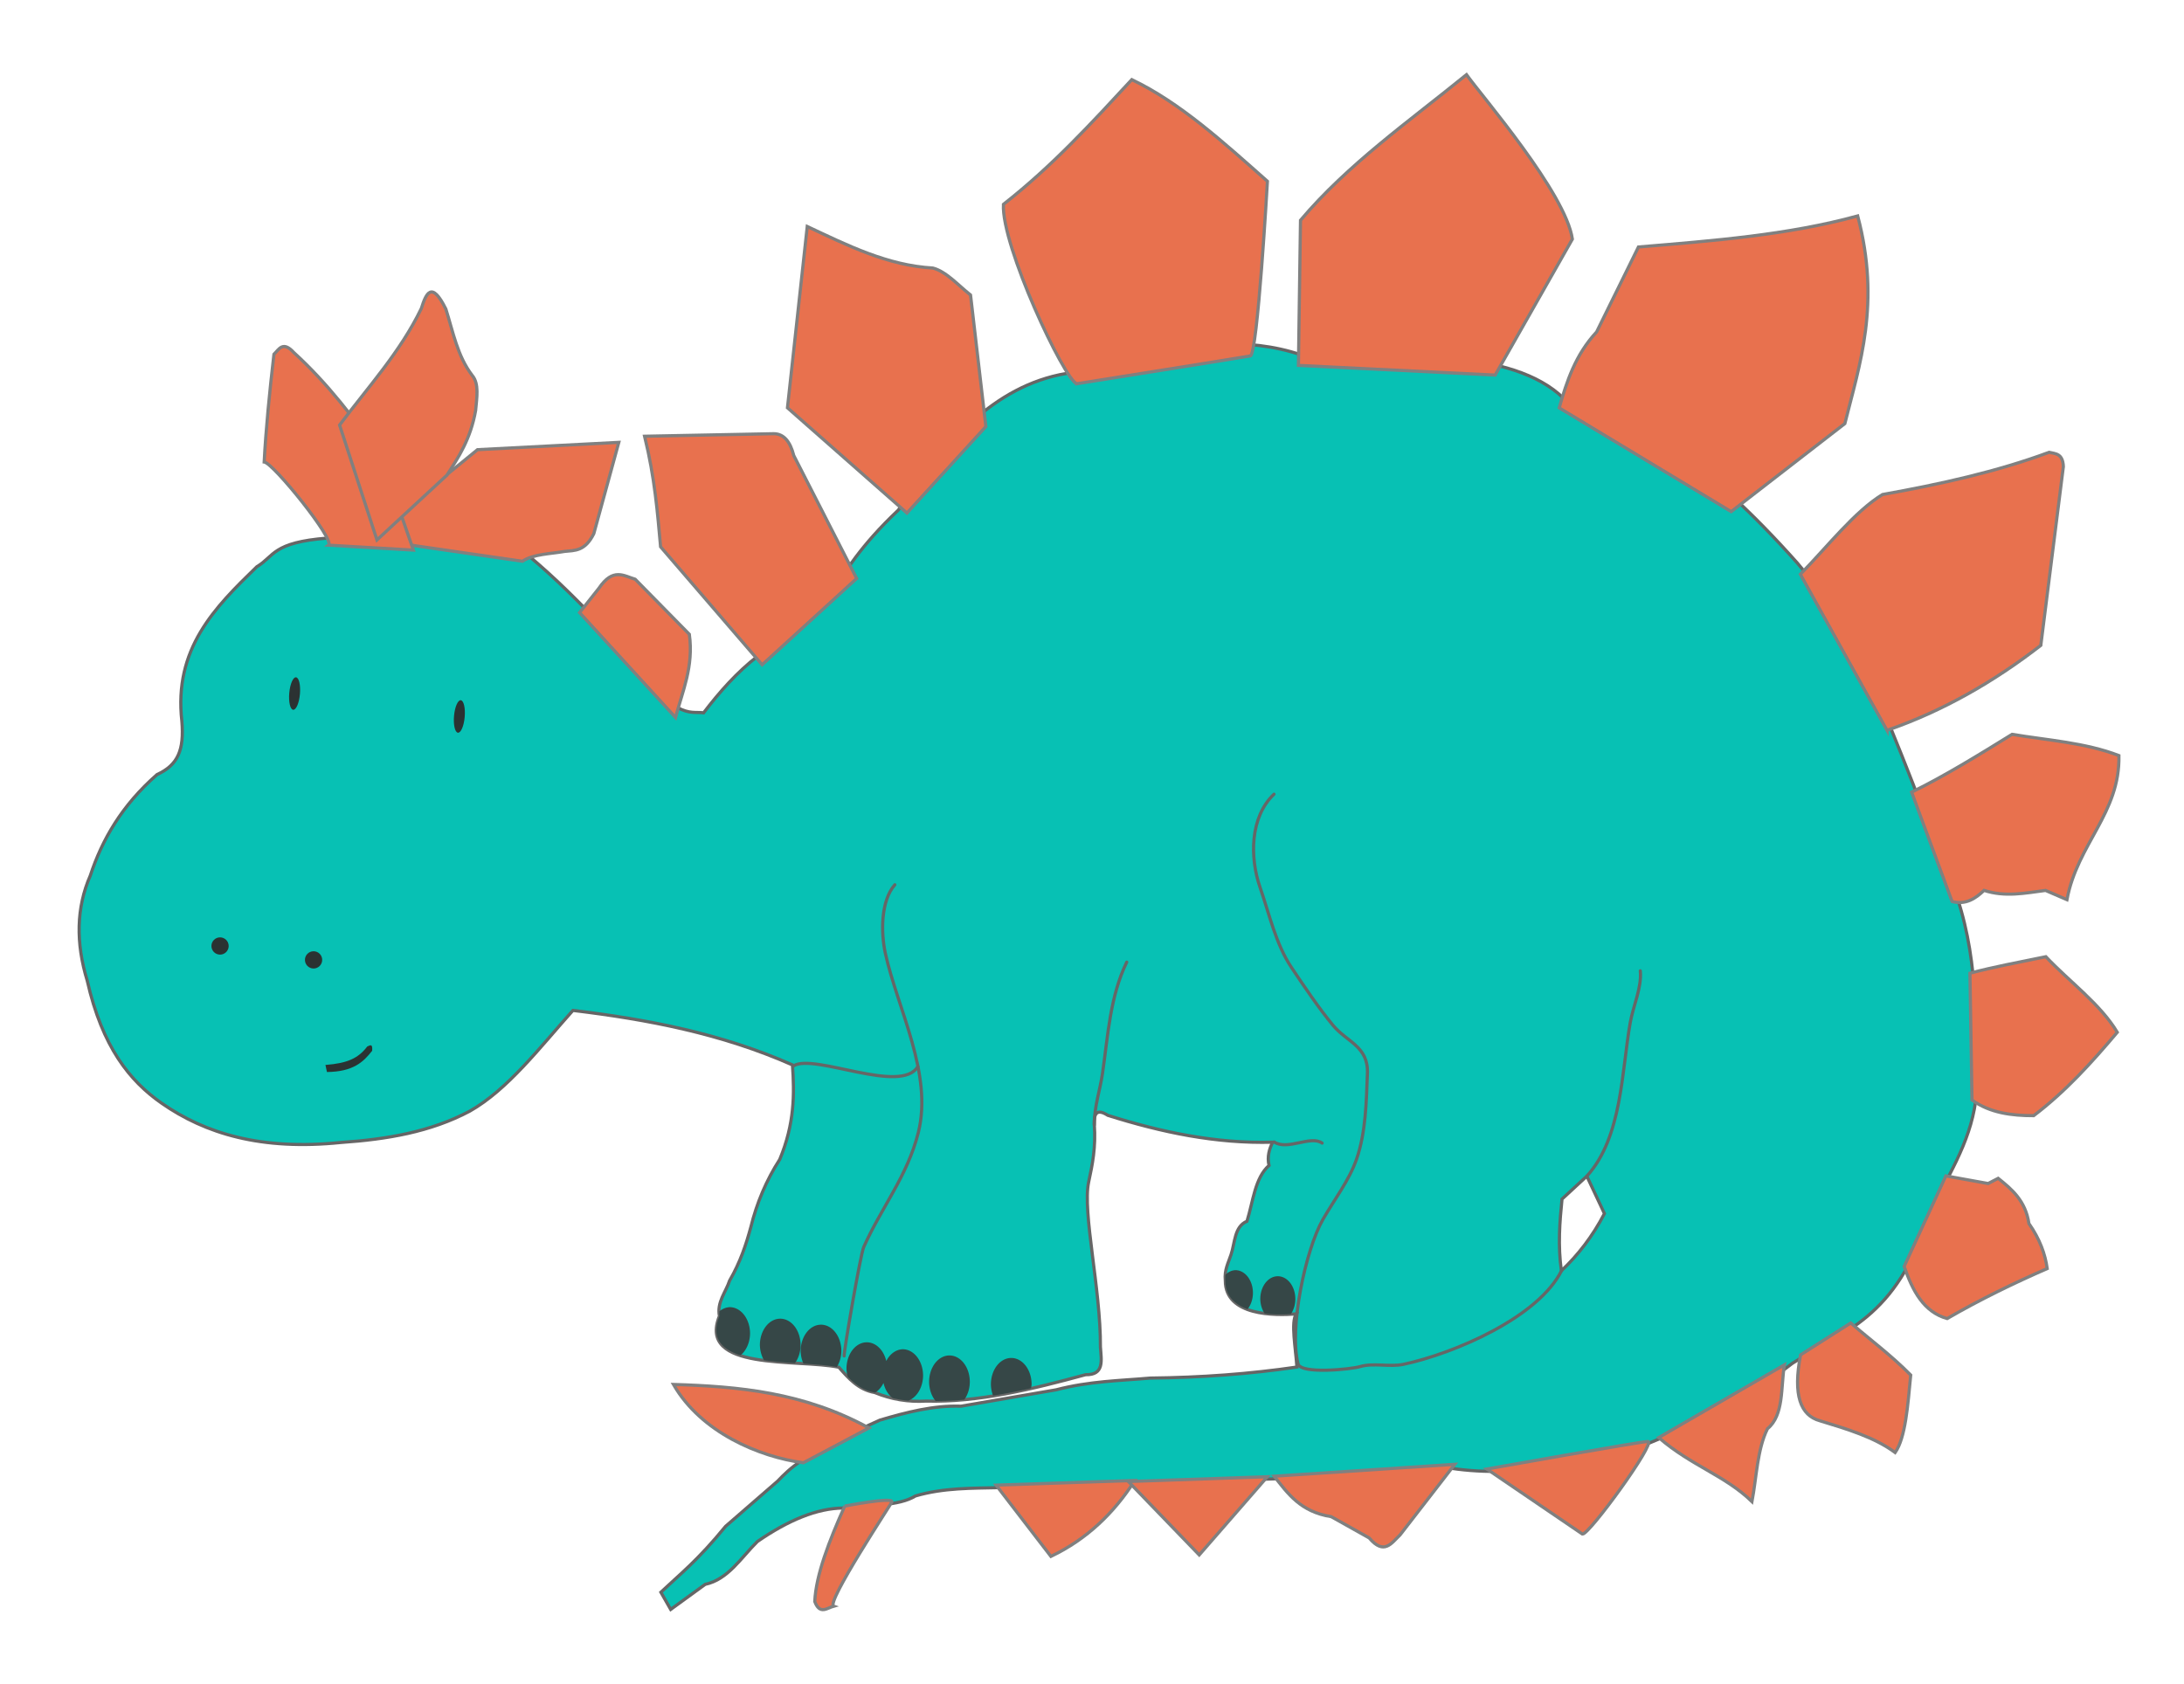 <?xml version="1.0" encoding="UTF-8" standalone="no"?>
<!-- Created with Inkscape (http://www.inkscape.org/) -->

<svg
   version="1.1"
   id="svg853"
   width="1377"
   height="1062"
   viewBox="0 0 1377 1062"
   xmlns="http://www.w3.org/2000/svg"
   xmlns:svg="http://www.w3.org/2000/svg">
  <defs
     id="defs857" />
  <g
     id="layer1"
     style="display:inline">
    <path
       id="path976"
       style="fill:#07c1b4;fill-opacity:1;stroke:#666666;stroke-width:2;stroke-linecap:butt;stroke-linejoin:miter;stroke-opacity:1"
       d="m 766.689,216.959 c -30.765,1.321 -62.599,9.845 -94.459,18.551 -46.311,7.961 -77.331,44.759 -105.889,86.203 -48.385,45.709 -35.218,62.805 -88.494,91.955 -13.283,10.322 -24.189,22.689 -34.213,35.818 -5.142,-0.593 -8.754,0.831 -16.613,-3.338 -30.99,-32.296 -58.581,-66.376 -94.328,-96.176 -61.202,-14.961 -97.735,-15.249 -126.055,-10.654 -35.073,2.675 -33.542,11.424 -44.707,18.066 -26.471,25.673 -52.52,51.616 -47.26,97.555 1.457,17.897 -2.323,27.41 -15.662,33.508 -22.305,19.55 -34.636,41.13 -42.078,63.707 -8.776,20.082 -9.279,42.238 -1.912,66.367 9.507,41.841 26.8,63.116 46.84,77.127 27.532,19.231 62.958,29.982 113.234,24.789 28.534,-1.969 56.291,-6.528 81.123,-19.762 23.841,-13.465 44.287,-40.298 65.006,-63.494 46.92,5.666 93.419,14.465 138.424,34.371 1.287,18.284 1.369,37.051 -8.033,59.613 -8.503,13.207 -14.479,27.482 -18.227,42.699 -2.968,10.934 -6.605,22.006 -13.373,33.717 -2.411,7.35 -8.1,13.537 -6.42,22.336 -13.941,34.834 49.142,26.908 75.297,32.27 6.175,7.041 12.313,14.127 22.643,15.965 10.415,4.271 21.195,6.072 32.344,5.385 32.787,0.846 66.637,-7.39 100.607,-16.652 11.932,0.273 9.906,-9.09 9.324,-17.457 0.235,-36.633 -11.464,-85.014 -7.426,-103.998 2.343,-10.909 4.633,-21.875 3.559,-36.445 -0.268,-6.659 1.548,-10.112 8.504,-5.658 33.845,10.703 68.241,17.932 103.934,16.957 -2.028,4.332 -3.559,8.882 -2.277,14.676 -8.896,7.833 -10.013,22.76 -13.891,35.17 -8.02,3.375 -7.478,13.398 -10.041,21.01 -1.639,5.177 -4.331,9.554 -3.607,16.527 -0.013,22.211 31.41,22.006 44.666,20.912 -3.393,5.493 -0.354,21.271 0.463,33.496 -29.61,4.352 -60.443,6.634 -92.436,6.955 -19.419,1.71 -38.047,1.885 -59.434,7.408 l -59.934,10.328 c -17.298,-0.584 -34.216,3.788 -51.088,8.766 -49.45,22.12 -56.285,30.108 -64.607,38.588 l -32.699,28.387 c -17.666,21.562 -28.327,29.83 -40.812,41.559 l 6.191,10.854 21.783,-15.826 c 14.37,-3.048 22.598,-16.836 32.9,-26.998 19.536,-13.494 37.734,-21.038 54.25,-21.115 15.918,-1.869 34.92,-1.107 45.396,-7.623 17.822,-5.217 35.643,-4.817 53.465,-5.25 l 175.727,-5.613 c 32.844,2.252 65.64,4.626 104.166,-7.275 44.72,7.761 85.47,-2.925 126.162,-13.887 31.156,-12.796 62.311,-27.572 93.467,-51.668 31.286,-20.157 65.578,-27.26 86.137,-94.014 11.07,-23.042 25.606,-43.951 29.352,-71.502 0.217,-42.675 2.304,-85.422 -11.486,-127.562 -19.182,-48.355 -36.794,-97.572 -58.102,-144.758 -10.714,-26.017 -26.237,-47.066 -42.951,-66.885 -56.156,-63.007 -103.984,-95.525 -144.328,-100.645 -29.76,-33.901 -100.225,-30.998 -168.123,-30.418 -17.465,-5.911 -35.539,-7.712 -53.998,-6.92 z m 233.807,524.729 11.084,23.605 c -7.409,14.308 -16.623,26.119 -27.148,36.115 -2.216,-16.057 -1.069,-30.732 0.412,-45.27 z" />
    <path
       id="ellipse217032"
       style="display:inline;opacity:1;vector-effect:none;fill:#364747;stroke-width:2;stroke-linecap:round;stop-color:#000000;stop-opacity:1"
       d="m 778.924,800.973 a 11.047,14.335 0 0 0 -6.34,2.92 c -0.088,1.196 -0.164,2.402 -0.021,3.773 -0.006,9.717 6.119,14.993 13.994,17.932 a 11.047,14.335 0 0 0 3.414,-10.291 11.047,14.335 0 0 0 -11.047,-14.334 z m 26.729,3.828 a 11.047,14.335 0 0 0 -11.047,14.336 11.047,14.335 0 0 0 2.738,9.168 c 6.12,0.792 11.802,0.628 16.551,0.357 a 11.047,14.335 0 0 0 2.807,-9.525 11.047,14.335 0 0 0 -11.049,-14.336 z m -345.578,19.5 a 12.835,16.655 0 0 0 -6.502,2.646 c 0.007,0.99 -0.181,1.911 0.021,2.971 -5.599,13.988 1.448,20.933 13.312,24.76 a 12.835,16.655 0 0 0 6.004,-13.723 12.835,16.655 0 0 0 -12.836,-16.654 z m 31.859,7.268 a 12.835,16.655 0 0 0 -12.834,16.654 12.835,16.655 0 0 0 2.621,9.568 c 6.325,0.826 12.912,1.391 19.504,1.791 a 12.835,16.655 0 0 0 3.545,-11.359 12.835,16.655 0 0 0 -12.836,-16.654 z m 25.709,3.783 a 12.835,16.655 0 0 0 -12.834,16.654 12.835,16.655 0 0 0 1.783,7.941 c 7.898,0.473 15.245,1.006 21.035,2.072 a 12.835,16.655 0 0 0 2.852,-10.014 12.835,16.655 0 0 0 -12.836,-16.654 z m 28.895,11.111 a 12.835,16.655 0 0 0 -12.836,16.656 12.835,16.655 0 0 0 0.787,5.121 c 4.599,4.66 9.76,8.616 17.045,9.912 0.076,0.031 0.154,0.049 0.23,0.08 a 12.835,16.655 0 0 0 5.273,-6.105 12.835,16.655 0 0 0 5.805,9.539 c 3.225,0.757 6.483,1.295 9.775,1.6 a 12.835,16.655 0 0 0 9.381,-15.766 12.835,16.655 0 0 0 -12.836,-16.654 12.835,16.655 0 0 0 -10.375,7.4 12.835,16.655 0 0 0 -12.25,-11.783 z m 52.096,8.293 a 12.835,16.655 0 0 0 -12.834,16.656 12.835,16.655 0 0 0 4.109,12.08 c 5.999,-0.043 12.022,-0.287 18.082,-0.852 a 12.835,16.655 0 0 0 3.477,-11.229 12.835,16.655 0 0 0 -12.834,-16.656 z m 38.957,1.576 a 12.835,16.655 0 0 0 -12.834,16.656 12.835,16.655 0 0 0 1.354,7.105 c 7.948,-1.282 15.926,-2.817 23.936,-4.629 a 12.835,16.655 0 0 0 0.381,-2.477 12.835,16.655 0 0 0 -12.836,-16.656 z" />
  </g>
  <g
     id="layer5"
     style="display:inline">
    <path
       style="font-variation-settings:normal;opacity:1;vector-effect:none;fill:none;fill-opacity:1;stroke:#666666;stroke-width:2;stroke-linecap:round;stroke-linejoin:miter;stroke-miterlimit:4;stroke-dasharray:none;stroke-dashoffset:0;stroke-opacity:1;-inkscape-stroke:none;stop-color:#000000;stop-opacity:1"
       d="m 500.44,672.076 c 12.993,-7.926 67.905,18.395 78.264,0.457"
       id="path138782" />
    <path
       style="font-variation-settings:normal;opacity:1;vector-effect:none;fill:none;fill-opacity:1;stroke:#666666;stroke-width:2;stroke-linecap:round;stroke-linejoin:miter;stroke-miterlimit:4;stroke-dasharray:none;stroke-dashoffset:0;stroke-opacity:1;-inkscape-stroke:none;stop-color:#000000;stop-opacity:1"
       d="m 564.192,557.938 c -8.912,10.072 -8.833,30.209 -5.994,43.189 7.636,34.906 30.093,75.89 20.793,113.087 -6.849,27.397 -23.242,47.158 -34.409,72.171 -2.098,4.7 -12.797,67.149 -12.358,68.667"
       id="path138784" />
    <path
       style="font-variation-settings:normal;opacity:1;vector-effect:none;fill:none;fill-opacity:1;stroke:#666666;stroke-width:2;stroke-linecap:round;stroke-linejoin:miter;stroke-miterlimit:4;stroke-dasharray:none;stroke-dashoffset:0;stroke-opacity:1;-inkscape-stroke:none;stop-color:#000000;stop-opacity:1"
       d="m 710.411,606.715 c -10.543,21.634 -11.853,46.337 -15.243,69.898 -1.591,11.057 -5.231,20.793 -5.231,32.765"
       id="path138786" />
    <path
       style="font-variation-settings:normal;opacity:1;vector-effect:none;fill:none;fill-opacity:1;stroke:#666666;stroke-width:2;stroke-linecap:round;stroke-linejoin:miter;stroke-miterlimit:4;stroke-dasharray:none;stroke-dashoffset:0;stroke-opacity:1;-inkscape-stroke:none;stop-color:#000000;stop-opacity:1"
       d="m 803.453,720.221 c 8.579,5.436 22.86,-4.515 30.138,0.624"
       id="path138788" />
    <path
       style="font-variation-settings:normal;opacity:1;vector-effect:none;fill:none;fill-opacity:1;stroke:#666666;stroke-width:2;stroke-linecap:round;stroke-linejoin:miter;stroke-miterlimit:4;stroke-dasharray:none;stroke-dashoffset:0;stroke-opacity:1;-inkscape-stroke:none;stop-color:#000000;stop-opacity:1"
       d="m 803.252,500.826 c -15.279,14.492 -15.26,40.134 -8.806,58.722 5.826,16.78 9.898,35.744 19.831,50.577 7.806,11.657 17.234,25.675 26.269,36.559 8.631,10.398 22.274,13.133 21.607,30.213 -0.696,17.827 -0.971,37.156 -6.882,54.176 -4.608,13.27 -14.196,25.725 -21.163,37.885 -11.046,19.28 -21.445,69.003 -15.687,91.114 1.727,6.63 33.304,3.43 39.145,1.705 8.354,-2.467 18.749,0.405 27.305,-1.421 32.095,-6.847 85.36,-29.742 99.851,-59.42"
       id="path138790" />
    <path
       style="font-variation-settings:normal;opacity:1;vector-effect:none;fill:none;fill-opacity:1;stroke:#666666;stroke-width:2;stroke-linecap:round;stroke-linejoin:miter;stroke-miterlimit:4;stroke-dasharray:none;stroke-dashoffset:0;stroke-opacity:1;-inkscape-stroke:none;stop-color:#000000;stop-opacity:1"
       d="m 1000.496,741.688 c 22.373,-24.58 21.882,-66.415 27.412,-97.087 1.879,-10.422 7.31,-21.949 6.29,-32.392"
       id="path138792" />
  </g>
  <g
     id="layer2"
     style="display:inline">
    <path
       style="display:inline;fill:#e8714e;fill-opacity:1;stroke:#808080;stroke-width:2;stroke-linecap:butt;stroke-linejoin:miter;stroke-opacity:1"
       d="m 547.869,900.488 c -41.144,-22.544 -82.207,-26.171 -123.26,-27.45 17.404,30.306 54.181,45.681 81.926,49.395 z"
       id="path8698" />
    <path
       style="display:inline;fill:#e8714e;fill-opacity:1;stroke:#808080;stroke-width:2;stroke-linecap:butt;stroke-linejoin:miter;stroke-opacity:1"
       d="m 532.595,949.738 c -9.88,22.149 -18.111,43.338 -18.897,60.199 3.184,8.495 7.733,4.096 11.942,2.917 -5.16,-1.848 36.47,-64.841 36.702,-65.742 0.861,-3.35 -29.746,2.626 -29.746,2.626 z"
       id="path8700" />
    <path
       style="display:inline;fill:#e8714e;fill-opacity:1;stroke:#808080;stroke-width:2;stroke-linecap:butt;stroke-linejoin:miter;stroke-opacity:1"
       d="m 628.037,936.532 34.554,44.947 c 22.785,-10.913 39.837,-27.454 52.92,-47.894 z"
       id="path8702" />
    <path
       style="display:inline;fill:#e8714e;fill-opacity:1;stroke:#808080;stroke-width:2;stroke-linecap:butt;stroke-linejoin:miter;stroke-opacity:1"
       d="m 711.421,934.246 44.685,46.305 42.968,-49.317 z"
       id="path9672" />
    <path
       style="display:inline;fill:#e8714e;fill-opacity:1;stroke:#808080;stroke-width:2;stroke-linecap:butt;stroke-linejoin:miter;stroke-opacity:1"
       d="m 803.346,930.901 c 8.636,10.947 16.534,22.431 35.987,25.522 l 23.931,13.411 c 9.439,11.153 14.059,3.216 19.41,-1.822 l 34.574,-44.613 z"
       id="path9674" />
    <path
       style="display:inline;fill:#e8714e;fill-opacity:1;stroke:#808080;stroke-width:2;stroke-linecap:butt;stroke-linejoin:miter;stroke-opacity:1"
       d="m 937.428,926.367 60.302,41.036 c 4.174,0.485 46.384,-57.664 41.324,-58.404 -2.275,-0.332 -101.626,17.368 -101.626,17.368 z"
       id="path9676" />
    <path
       style="display:inline;fill:#e8714e;fill-opacity:1;stroke:#808080;stroke-width:2;stroke-linecap:butt;stroke-linejoin:miter;stroke-opacity:1"
       d="m 1045.79,906.55 c 20.809,17.928 41.742,23.798 58.822,40.376 2.927,-15.536 3.303,-32.831 9.752,-45.939 10.453,-8.528 8.371,-25.989 10.687,-40.316 z"
       id="path9678" />
    <path
       style="display:inline;fill:#e8714e;fill-opacity:1;stroke:#808080;stroke-width:2;stroke-linecap:butt;stroke-linejoin:miter;stroke-opacity:1"
       d="m 1135.246,854.383 c -4.941,25.53 0.01,38.232 12.177,41.565 17.152,5.232 34.414,10.345 47.466,20.039 6.53,-9.395 7.962,-29.566 9.803,-48.87 -12.48,-12.651 -25.195,-21.942 -37.798,-32.848 z"
       id="path9680" />
    <path
       style="display:inline;fill:#e8714e;fill-opacity:1;stroke:#808080;stroke-width:2;stroke-linecap:butt;stroke-linejoin:miter;stroke-opacity:1"
       d="m 1226.85,741.529 26.651,4.804 6.332,-3.269 c 8.656,6.934 17.192,14.008 19.392,28.501 6.884,9.825 10.22,19.229 11.534,28.393 -21.032,9.18 -42.064,19.383 -63.096,31.532 -14.783,-4.14 -21.815,-17.474 -27.104,-32.876 z"
       id="path9682" />
    <path
       style="display:inline;fill:#e8714e;fill-opacity:1;stroke:#808080;stroke-width:2;stroke-linecap:butt;stroke-linejoin:miter;stroke-opacity:1"
       d="m 1242.035,613.711 c 14.275,-3.82 31.376,-7.047 47.857,-10.404 15.034,15.876 34.389,29.87 45.043,47.653 -16.045,18.999 -32.677,37.431 -52.699,52.588 -14.066,5.7e-4 -27.549,-1.742 -38.9,-9.848 z"
       id="path9684" />
    <path
       style="display:inline;fill:#e8714e;fill-opacity:1;stroke:#808080;stroke-width:2;stroke-linecap:butt;stroke-linejoin:miter;stroke-opacity:1"
       d="m 1230.777,568.504 -25.514,-68.956 c 20.809,-10.203 42.075,-23.321 63.345,-36.472 22.658,3.794 46.047,5.213 67.357,13.388 0.747,36.381 -26.154,55.588 -32.768,90.879 l -13.504,-5.836 c -12.765,1.645 -25.432,4.344 -38.757,-0.025 -5.562,5.34 -11.687,9.222 -20.159,7.023 z"
       id="path9686" />
    <path
       style="display:inline;fill:#e8714e;fill-opacity:1;stroke:#808080;stroke-width:2;stroke-linecap:butt;stroke-linejoin:miter;stroke-opacity:1"
       d="m 1189.743,460.551 -54.628,-98.388 c 17.233,-17.681 34.359,-39.675 51.767,-50.306 36.429,-6.521 72.056,-14.381 105.059,-26.622 4.04,0.929 8.682,0.656 8.995,9.03 l -14.215,112.706 c -29.775,23.067 -61.845,41.448 -96.977,53.579 z"
       id="path9688" />
    <path
       style="display:inline;fill:#e8714e;fill-opacity:1;stroke:#808080;stroke-width:2;stroke-linecap:butt;stroke-linejoin:miter;stroke-opacity:1"
       d="m 983.066,257.204 c 4.797,-16.759 10.146,-33.373 23.572,-47.871 l 26.382,-53.578 c 47.013,-3.937 94.154,-7.514 138.243,-19.586 14.642,55.273 1.227,93.591 -8.094,130.952 l -71.662,55.508 z"
       id="path9690" />
    <path
       style="display:inline;fill:#e8714e;fill-opacity:1;stroke:#808080;stroke-width:2;stroke-linecap:butt;stroke-linejoin:miter;stroke-opacity:1"
       d="m 818.651,230.419 1.305,-91.522 c 30.046,-35.474 68.554,-62.444 104.665,-91.821 9.797,13.67 62.546,74.686 66.755,103.7 l -48.679,85.752 z"
       id="path9692" />
    <path
       style="display:inline;fill:#e8714e;fill-opacity:1;stroke:#808080;stroke-width:2;stroke-linecap:butt;stroke-linejoin:miter;stroke-opacity:1"
       d="m 678.848,241.998 c -7.975,-2.916 -47.63,-87.25 -46.19,-113.147 30.686,-24.006 55.696,-51.391 80.926,-78.644 30.526,14.569 57.919,39.687 85.518,64.111 0,0 -6.207,109.248 -10.77,110.127 -4.562,0.879 -109.484,17.554 -109.484,17.554 z"
       id="path9694" />
    <path
       style="display:inline;fill:#e8714e;fill-opacity:1;stroke:#808080;stroke-width:2;stroke-linecap:butt;stroke-linejoin:miter;stroke-opacity:1"
       d="m 571.81,323.52 -75.327,-66.366 12.476,-114.328 c 25.466,11.958 50.735,24.598 79.189,26.195 8.431,2.165 15.918,10.835 23.769,16.994 l 9.671,82.984 z"
       id="path9696" />
    <path
       style="display:inline;fill:#e8714e;fill-opacity:1;stroke:#808080;stroke-width:2;stroke-linecap:butt;stroke-linejoin:miter;stroke-opacity:1"
       d="m 480.521,419.208 -64.019,-74.385 c -1.995,-21.91 -3.648,-43.488 -10.096,-69.727 l 81.358,-1.595 c 6.384,-0.017 10.455,4.911 12.697,13.745 l 39.665,77.556 z"
       id="path9698" />
    <path
       style="display:inline;fill:#e8714e;fill-opacity:1;stroke:#808080;stroke-width:2;stroke-linecap:butt;stroke-linejoin:miter;stroke-opacity:1"
       d="m 365.429,386.305 12.1,-15.258 c 9.048,-13.352 15.802,-7.862 22.969,-5.766 l 34.133,34.717 c 2.803,20.405 -4.307,35.747 -8.716,52.469 z"
       id="path9700" />
    <path
       style="display:inline;fill:#e8714e;fill-opacity:1;stroke:#808080;stroke-width:2;stroke-linecap:butt;stroke-linejoin:miter;stroke-opacity:1"
       d="m 250.361,342.497 -3.608,-14.618 54.307,-44.311 89.097,-4.616 -15.748,57.539 c -5.545,11.275 -12.069,10.566 -18.48,11.245 -9.207,1.602 -19.63,1.62 -26.551,6.2 z"
       id="path9702" />
    <path
       style="display:inline;fill:#e8714e;fill-opacity:1;stroke:#808080;stroke-width:2;stroke-linecap:butt;stroke-linejoin:miter;stroke-opacity:1"
       d="m 207.134,343.781 c 4.293,-3.138 -34.815,-51.779 -40.579,-52.46 1.075,-20.512 3.356,-43.648 6.157,-67.914 3.224,-3.138 5.625,-8.661 12.539,-1.1 21.425,19.529 38.548,42.11 54.837,65.281 l 20.558,59.312 z"
       id="path9706" />
    <path
       style="display:inline;fill:#e8714e;fill-opacity:1;stroke:#808080;stroke-width:2;stroke-linecap:butt;stroke-linejoin:miter;stroke-opacity:1"
       d="m 237.664,340.487 -23.556,-72.45 c 17.953,-23.958 38.368,-46.154 51.535,-73.535 3.079,-9.714 6.539,-17.625 15.465,0.355 4.596,14.568 7.285,29.677 16.612,41.867 4.452,5.248 2.905,13.921 2.167,22.133 -3.21,17.977 -10.677,29.407 -18.158,40.815 z"
       id="path9704" />
  </g>
  <g
     id="layer3"
     style="display:inline" />
  <g
     id="layer4"
     style="display:inline">
    <ellipse
       style="fill:#2b3232;fill-opacity:1;stroke:none;stroke-width:2.001;stroke-linecap:round;-inkscape-stroke:none;stop-color:#000000"
       id="path91965"
       cx="224.56"
       cy="411.375"
       rx="3.385"
       ry="10.279"
       transform="matrix(0.992,0.123,-0.09,0.996,0,0)" />
    <ellipse
       style="fill:#2b3232;fill-opacity:1;stroke:none;stroke-width:2.001;stroke-linecap:round;-inkscape-stroke:none;stop-color:#000000"
       id="ellipse105078"
       cx="329.424"
       cy="412.945"
       rx="3.385"
       ry="10.279"
       transform="matrix(0.992,0.123,-0.09,0.996,0,0)" />
    <circle
       style="fill:#2b3232;fill-opacity:1;stroke:none;stroke-width:2;stroke-linecap:round;-inkscape-stroke:none;stop-color:#000000"
       id="circle105184"
       cx="138.742"
       cy="596.548"
       r="5.443" />
    <circle
       style="fill:#2b3232;fill-opacity:1;stroke:none;stroke-width:2;stroke-linecap:round;-inkscape-stroke:none;stop-color:#000000"
       id="path105102"
       cx="197.702"
       cy="605.31"
       r="5.443" />
    <path
       style="fill:#2b3232;fill-opacity:1;stroke:none;stroke-width:0.25;stroke-linecap:butt;stroke-linejoin:miter;stroke-opacity:1"
       d="m 205.188,671.562 c 13.572,-1.03 20.655,-4.083 26.338,-11.615 1.572,-0.609 3.538,-2.335 3.126,2.666 -5.486,7.049 -11.951,13.24 -28.51,13.408 z"
       id="path105219" />
  </g>
</svg>
